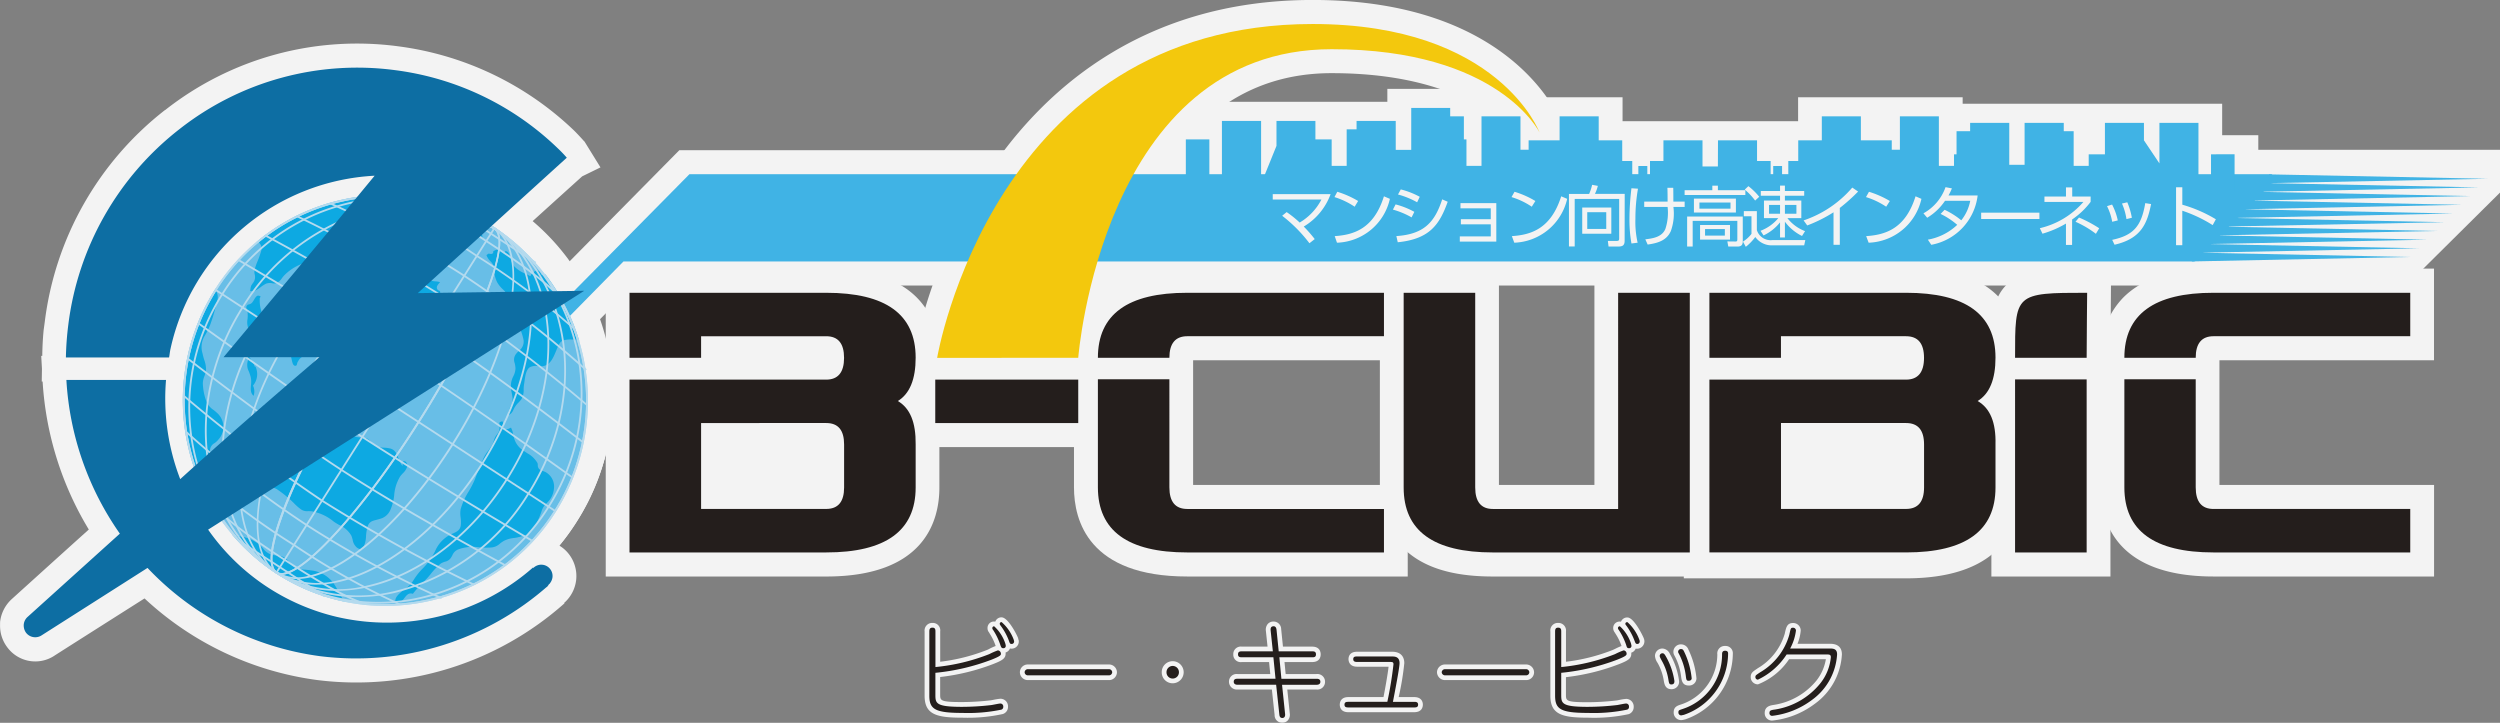 <svg xmlns="http://www.w3.org/2000/svg" width="235.176" height="67.992"><rect width="100%" height="100%" fill="#808080" stroke="none"/><defs><radialGradient id="a" cx=".877" cy=".773" r=".834" gradientTransform="matrix(1.014 0 0 -1.014 -.012 -913.861)" gradientUnits="objectBoundingBox"><stop offset="0" stop-color="#fff"/><stop offset="1" stop-color="#65c4f2"/></radialGradient><style>.b{fill:#1a1311}.c{fill:#fff}.d{fill:#38b8ef}.e{fill:#b9e3f9}.g{fill:#00adec}.h{fill:#65c4f2}</style></defs><g opacity=".9"><path class="b" d="M94.191 66.759a15.475 15.475 0 01-3.651.307c-2.612 0-3.116-.365-3.116-1.627v-6.03c0-.191.031-.366.3-.366s.274.22.274.353v3.354a18.764 18.764 0 005.059-1.214 6.371 6.371 0 01.82-.357.32.32 0 01.279.311c0 .124 0 .216-.863.559a20.338 20.338 0 01-5.3 1.243v2.027c0 .827 0 1.174 2.5 1.174a24.012 24.012 0 002.767-.168c.11-.013.72-.146.843-.146a.275.275 0 01.275.307.266.266 0 01-.187.273zm.184-5.782c-.155 0-.2-.087-.267-.29a6.08 6.08 0 00-.686-1.427.241.241 0 01-.073-.175.165.165 0 01.172-.169 3.752 3.752 0 011.06 1.662 1.058 1.058 0 01.032.177.214.214 0 01-.238.222zm.783-.4c-.155 0-.169-.078-.27-.357a5.723 5.723 0 00-.784-1.4.231.231 0 01-.058-.137.157.157 0 01.18-.16 4.053 4.053 0 011.139 1.664 1.2 1.2 0 01.033.146.228.228 0 01-.24.245z"/><path class="c" d="M90.54 67.513c-2.463 0-3.562-.3-3.562-2.073v-6.031a.718.718 0 01.748-.811.7.7 0 01.72.8v2.853a17.608 17.608 0 004.437-1.123c.05-.02.12-.055.2-.1a5.113 5.113 0 01.58-.259 5.075 5.075 0 00-.541-1.133l-.092-.156a.594.594 0 01-.133-.4.6.6 0 01.73-.6.608.608 0 01.593-.406c.583 0 1.379 1.515 1.551 1.944l.034.167c0-.05.033.041.033.147a.671.671 0 01-.685.687.7.7 0 01-.147-.015.654.654 0 01-.413.38.787.787 0 01.007.1c0 .469-.349.657-1.143.972a20.317 20.317 0 01-5.015 1.232v1.627c0 .59 0 .728 2.052.728a23.723 23.723 0 002.707-.164c.049-.006.149-.026.264-.049a6.054 6.054 0 01.638-.1.714.714 0 01.721.754.7.7 0 01-.428.662l-.046.02a15.5 15.5 0 01-3.81.347zm4.618-7.24zm0-.083v-.058z"/><path class="b" d="M104.355 63.53h-7.694a.3.3 0 01-.274-.29.3.3 0 01.274-.287h7.694a.3.3 0 01.27.287.306.306 0 01-.27.29z"/><path class="c" d="M104.355 63.977H96.66a.748.748 0 01-.719-.736.737.737 0 01.719-.733h7.695a.745.745 0 01.716.733.746.746 0 01-.716.736z"/><path class="b" d="M110.902 63.239a.588.588 0 01-.587.593.579.579 0 01-.582-.593.583.583 0 01.582-.594.587.587 0 01.587.594z"/><path class="c" d="M110.315 64.277a1.023 1.023 0 01-1.029-1.038 1.025 1.025 0 011.029-1.041 1.039 1.039 0 011.033 1.041 1.037 1.037 0 01-1.033 1.038zm0-1.187a.139.139 0 00-.136.149c0 .164.276.2.276 0a.142.142 0 00-.14-.148z"/><path class="b" d="M123.832 64.419h-3.23l.284 2.722c.042.338-.147.4-.253.4-.219 0-.269-.158-.287-.338l-.3-2.788h-3.628c-.057 0-.361 0-.361-.285s.252-.279.361-.279h3.569l-.2-2.021h-2.97c-.147 0-.357 0-.357-.276s.21-.283.357-.283h2.919l-.21-1.979c0-.087-.041-.379.285-.379.22 0 .256.227.27.323l.206 2.036h3.143c.155 0 .362 0 .362.283s-.207.276-.362.276h-3.082l.191 2.021h3.295c.105 0 .371 0 .371.279s-.277.288-.373.288z"/><path class="c" d="M120.633 67.992a.715.715 0 01-.731-.741l-.256-2.386h-3.228a.739.739 0 01-.807-.73.714.714 0 01.807-.727h3.077l-.113-1.127h-2.566a.7.7 0 01-.8-.724.705.705 0 01.8-.729h2.422l-.157-1.486a.838.838 0 01.186-.655.711.711 0 01.542-.218.713.713 0 01.711.706l.168 1.653h2.74c.729 0 .809.51.809.729s-.08.724-.809.724h-2.594l.108 1.127h2.889a.724.724 0 01.817.727.726.726 0 01-.817.73h-2.735l.232 2.229a.815.815 0 01-.176.666.693.693 0 01-.519.232z"/><path class="b" d="M133.033 66.55h-6.2c-.193 0-.357-.033-.357-.261 0-.257.2-.267.357-.267h3.674a35.777 35.777 0 00.578-3.533c0-.216-.109-.219-.375-.219h-3.047c-.207 0-.362-.046-.362-.262 0-.252.192-.252.362-.252h3.284c.235 0 .71 0 .71.626 0 .3-.209 1.51-.623 3.64h2c.159 0 .367.01.367.267s-.209.261-.368.261z"/><path class="c" d="M133.033 66.997h-6.2c-.745 0-.8-.542-.8-.708s.058-.713.8-.713h3.313c.142-.715.41-2.215.477-2.859h-2.96c-.769 0-.809-.59-.809-.708 0-.211.079-.7.809-.7h3.284c1.005 0 1.156.672 1.156 1.072a25.662 25.662 0 01-.529 3.194h1.463c.753 0 .813.546.813.713-.004.213-.085.709-.817.709z"/><path class="b" d="M143.59 63.53h-7.683a.316.316 0 01-.285-.29.309.309 0 01.285-.287h7.683a.306.306 0 01.275.287.3.3 0 01-.275.29z"/><path class="c" d="M143.59 63.977h-7.683a.763.763 0 01-.73-.736.751.751 0 01.73-.733h7.683a.747.747 0 01.721.733.738.738 0 01-.721.736z"/><path class="b" d="M153.053 66.759a15.418 15.418 0 01-3.653.307c-2.617 0-3.111-.365-3.111-1.627v-6.03c0-.191.028-.366.289-.366.285 0 .288.22.288.353v3.354a18.867 18.867 0 005.055-1.214 6.5 6.5 0 01.82-.357.312.312 0 01.274.311c0 .124 0 .216-.862.559a20.45 20.45 0 01-5.288 1.243v2.027c0 .827 0 1.174 2.475 1.174a23.9 23.9 0 002.777-.168c.123-.013.711-.146.861-.146a.276.276 0 01.261.307.254.254 0 01-.186.273zm.187-5.782c-.174 0-.206-.087-.261-.29a5.968 5.968 0 00-.7-1.427.314.314 0 01-.078-.175.172.172 0 01.188-.169 3.812 3.812 0 011.053 1.662c0 .038.032.129.032.177a.215.215 0 01-.234.222zm.784-.4c-.161 0-.174-.078-.285-.357a5.8 5.8 0 00-.773-1.4.227.227 0 01-.069-.137c0-.091.069-.16.193-.16a4.088 4.088 0 011.125 1.664.379.379 0 01.033.146.224.224 0 01-.224.245z"/><path class="c" d="M149.4 67.513c-2.46 0-3.557-.3-3.557-2.073v-6.031a.711.711 0 01.735-.811.715.715 0 01.734.8v2.853a17.542 17.542 0 004.434-1.123c.038-.016.1-.048.181-.086a5.633 5.633 0 01.611-.272 5.147 5.147 0 00-.58-1.178l-.061-.1a.685.685 0 01-.143-.407.6.6 0 01.732-.6.623.623 0 01.6-.4c.619 0 1.438 1.69 1.54 1.946a.808.808 0 01.065.312.7.7 0 01-.823.673.647.647 0 01-.416.383.778.778 0 01.006.1c0 .469-.349.657-1.142.972a20.308 20.308 0 01-5.007 1.231v1.628c0 .59 0 .728 2.028.728a23.673 23.673 0 002.717-.164c.059-.006.16-.027.274-.05a5.348 5.348 0 01.647-.1.716.716 0 01.708.754.7.7 0 01-.448.674l-.02.008a15.467 15.467 0 01-3.815.333zm3.653-.754l-.156-.419-.01.005.166.413-.183-.4zm.187-5.8zm.784-.825zm-.785.446v-.047z"/><path class="b" d="M157.225 64.386c-.2 0-.223-.114-.284-.494a5.3 5.3 0 00-.632-1.767c-.155-.291-.179-.345-.179-.419a.25.25 0 01.266-.251c.112 0 .18.058.317.3a6.572 6.572 0 01.8 2.31c-.003.108-.003.321-.288.321zm1.628-.346c-.211 0-.224-.092-.275-.51a6 6 0 00-.656-2.053.3.3 0 01-.059-.16.259.259 0 01.271-.26c.152 0 .21.068.292.242a7.452 7.452 0 01.711 2.506c0 .235-.271.235-.284.235zm-.473 3.213c-.06 0-.164.044-.247.044a.27.27 0 01-.244-.29c0-.191.065-.2.354-.3a5.378 5.378 0 003.753-5.138c0-.147.01-.353.288-.353s.279.192.279.279a6.146 6.146 0 01-4.183 5.758z"/><path class="c" d="M158.134 67.742a.706.706 0 01-.69-.736c0-.5.343-.618.619-.713a4.972 4.972 0 003.486-4.74.7.7 0 01.734-.787.682.682 0 01.726.725 6.6 6.6 0 01-4.469 6.178l-.123.029a1.154 1.154 0 01-.283.044zm-.909-2.91c-.585 0-.666-.5-.724-.87a4.89 4.89 0 00-.574-1.608 1.335 1.335 0 01-.243-.648.7.7 0 01.712-.7.829.829 0 01.7.526 6.755 6.755 0 01.855 2.531.7.7 0 01-.724.769zm0-.891zm0 0v.445l.005-.445zm1.628.545c-.609 0-.668-.5-.717-.9a5.532 5.532 0 00-.61-1.9.692.692 0 01-.109-.365.7.7 0 01.717-.706.74.74 0 01.7.5 7.925 7.925 0 01.753 2.7.684.684 0 01-.734.671zm-.007-.891l.007.445v-.445z"/><path class="b" d="M170.432 65.858a7.674 7.674 0 01-3.729 1.482.245.245 0 01-.248-.278c0-.256.184-.268.568-.324a6.835 6.835 0 004.192-2.427 4.637 4.637 0 001.014-2.486c0-.26-.151-.26-.454-.26h-3.706a6.553 6.553 0 01-2.7 2.369.235.235 0 01-.238-.257c0-.142.056-.168.455-.437a5.974 5.974 0 002.734-3.524c.134-.616.134-.665.354-.665a.263.263 0 01.27.282 4.828 4.828 0 01-.544 1.673h3.756c.358 0 .66.064.66.55a5.7 5.7 0 01-2.384 4.302z"/><path class="c" d="M166.702 67.786a.686.686 0 01-.694-.724c0-.628.556-.709.887-.757a6.43 6.43 0 003.971-2.273 4.423 4.423 0 00.895-2.023h-3.458a6.316 6.316 0 01-2.929 2.369.679.679 0 01-.684-.7c0-.369.214-.512.566-.749l.091-.063a5.591 5.591 0 002.544-3.249c.133-.617.218-1.01.787-1.01a.707.707 0 01.716.727 4.315 4.315 0 01-.3 1.227h3.069c.914 0 1.106.542 1.106 1a6.137 6.137 0 01-2.564 4.657 8.018 8.018 0 01-4.003 1.568z"/><path class="b" d="M94.191 66.759a15.475 15.475 0 01-3.651.307c-2.612 0-3.116-.365-3.116-1.627v-6.03c0-.191.031-.366.3-.366s.274.22.274.353v3.354a18.764 18.764 0 005.059-1.214 6.371 6.371 0 01.82-.357.32.32 0 01.279.311c0 .124 0 .216-.863.559a20.338 20.338 0 01-5.3 1.243v2.027c0 .827 0 1.174 2.5 1.174a24.012 24.012 0 002.767-.168c.11-.013.72-.146.843-.146a.275.275 0 01.275.307.266.266 0 01-.187.273zm.184-5.782c-.155 0-.2-.087-.267-.29a6.08 6.08 0 00-.686-1.427.241.241 0 01-.073-.175.165.165 0 01.172-.169 3.752 3.752 0 011.06 1.662 1.058 1.058 0 01.032.177.214.214 0 01-.238.222zm.783-.4c-.155 0-.169-.078-.27-.357a5.723 5.723 0 00-.784-1.4.231.231 0 01-.058-.137.157.157 0 01.18-.16 4.053 4.053 0 011.139 1.664 1.2 1.2 0 01.033.146.228.228 0 01-.24.245zm9.197 2.952h-7.694a.3.3 0 01-.274-.29.3.3 0 01.274-.287h7.694a.3.3 0 01.27.287.306.306 0 01-.27.29zm6.548-.29a.588.588 0 01-.587.593.579.579 0 01-.582-.593.583.583 0 01.582-.594.587.587 0 01.587.594zm12.93 1.18h-3.23l.284 2.722c.042.338-.147.4-.253.4-.219 0-.269-.158-.287-.338l-.3-2.788h-3.628c-.057 0-.361 0-.361-.285s.252-.279.361-.279h3.569l-.2-2.021h-2.97c-.147 0-.357 0-.357-.276s.21-.283.357-.283h2.919l-.21-1.979c0-.087-.041-.379.285-.379.22 0 .256.227.27.323l.206 2.036h3.143c.155 0 .362 0 .362.283s-.207.276-.362.276h-3.082l.191 2.021h3.295c.105 0 .371 0 .371.279s-.277.288-.373.288zm9.2 2.131h-6.2c-.193 0-.357-.033-.357-.261 0-.257.2-.267.357-.267h3.674a35.777 35.777 0 00.578-3.533c0-.216-.109-.219-.375-.219h-3.047c-.207 0-.362-.046-.362-.262 0-.252.192-.252.362-.252h3.284c.235 0 .71 0 .71.626 0 .3-.209 1.51-.623 3.64h2c.159 0 .367.01.367.267s-.209.261-.368.261zm10.557-3.021h-7.683a.316.316 0 01-.285-.29.309.309 0 01.285-.287h7.683a.306.306 0 01.275.287.3.3 0 01-.275.29zm9.463 3.23a15.418 15.418 0 01-3.653.307c-2.617 0-3.111-.365-3.111-1.627v-6.03c0-.191.028-.366.289-.366.285 0 .288.22.288.353v3.354a18.867 18.867 0 005.055-1.214 6.5 6.5 0 01.82-.357.312.312 0 01.274.311c0 .124 0 .216-.862.559a20.45 20.45 0 01-5.288 1.243v2.027c0 .827 0 1.174 2.475 1.174a23.9 23.9 0 002.777-.168c.123-.013.711-.146.861-.146a.276.276 0 01.261.307.254.254 0 01-.186.273zm.187-5.782c-.174 0-.206-.087-.261-.29a5.968 5.968 0 00-.7-1.427.314.314 0 01-.078-.175.172.172 0 01.188-.169 3.812 3.812 0 011.053 1.662c0 .038.032.129.032.177a.215.215 0 01-.234.222zm.784-.4c-.161 0-.174-.078-.285-.357a5.8 5.8 0 00-.773-1.4.227.227 0 01-.069-.137c0-.091.069-.16.193-.16a4.088 4.088 0 011.125 1.664.379.379 0 01.033.146.224.224 0 01-.224.245zm3.201 3.809c-.2 0-.223-.114-.284-.494a5.3 5.3 0 00-.632-1.767c-.155-.291-.179-.345-.179-.419a.25.25 0 01.266-.251c.112 0 .18.058.317.3a6.572 6.572 0 01.8 2.31c-.003.108-.003.321-.288.321zm1.628-.346c-.211 0-.224-.092-.275-.51a6 6 0 00-.656-2.053.3.3 0 01-.059-.16.259.259 0 01.271-.26c.152 0 .21.068.292.242a7.452 7.452 0 01.711 2.506c0 .235-.271.235-.284.235zm-.473 3.213c-.06 0-.164.044-.247.044a.27.27 0 01-.244-.29c0-.191.065-.2.354-.3a5.378 5.378 0 003.753-5.138c0-.147.01-.353.288-.353s.279.192.279.279a6.146 6.146 0 01-4.183 5.758zm12.052-1.395a7.674 7.674 0 01-3.729 1.482.245.245 0 01-.248-.278c0-.256.184-.268.568-.324a6.835 6.835 0 004.192-2.427 4.637 4.637 0 001.014-2.486c0-.26-.151-.26-.454-.26h-3.706a6.553 6.553 0 01-2.7 2.369.235.235 0 01-.238-.257c0-.142.056-.168.455-.437a5.974 5.974 0 002.734-3.524c.134-.616.134-.665.354-.665a.263.263 0 01.27.282 4.828 4.828 0 01-.544 1.673h3.756c.358 0 .66.064.66.55a5.7 5.7 0 01-2.384 4.302z"/><path class="c" d="M160.806 25.269h-2.237v28.963h20.734c9.262 0 10.643-5.241 10.643-8.372v-4.274a7.779 7.779 0 00-.891-3.909 8.207 8.207 0 00.891-4.03c0-3.137-1.381-8.378-10.643-8.378h-18.5m8.962 16.789h8.99v3.558h-8.99z"/><path class="c" d="M179.303 54.405h-20.907V25.096h20.907c9.412 0 10.816 5.357 10.816 8.55a8.524 8.524 0 01-.867 4.03 8.113 8.113 0 01.867 3.91v4.274c0 3.192-1.404 8.545-10.816 8.545zm-20.561-.346h20.561c9.11 0 10.47-5.136 10.47-8.2v-4.274a7.681 7.681 0 00-.87-3.823l-.048-.085.048-.085a8.106 8.106 0 00.87-3.947c0-3.063-1.36-8.2-10.47-8.2h-20.561zm20.189-8.27h-9.336v-3.9h9.336zm-8.99-.346h8.644v-3.212h-8.644z"/><path class="c" d="M180.994 41.817c0-1.352-.57-2.017-1.692-2.017h-11.766v8.08h11.766c1.122 0 1.692-.673 1.692-2.019z"/><path class="c" d="M179.302 48.053h-11.94v-8.428h11.94c.851 0 1.865.38 1.865 2.191v4.045c0 1.813-1.013 2.192-1.865 2.192zm-11.588-.346h11.593c1.021 0 1.517-.6 1.517-1.846v-4.045c0-1.258-.482-1.843-1.517-1.843h-11.593zM136.419 8.36h-5.911v1.217h-17.795v1.739h-3.39v9.392H212.44v-7.987h-3.4v-2.96h-24.412v-.61h-15.48v2.253h-16.513V9.151h-13.984v-.79z"/><path class="c" d="M213.444 14.13H63.904L47.969 30.266l3.62 4.7s6.9-7.021 7.972-8.107h147.551l8.747-8.867-.4-3.866z"/><path class="c" d="M235.176 18.117v-4.023l-23.972-.005v.839c-.368-.01-.8-.016-.8-.016v.827c-.362 0-.811-.02-.811-.02v.845a31.065 31.065 0 01-.807-.029v.84c-.367-.01-.805-.01-.805-.01v.836c-.372-.011-.821-.016-.821-.016v.83c-.356-.011-.8-.02-.8-.02v.843c-.381-.015-.806-.018-.806-.018v.836l-.812-.028v.847c-.368-.018-.8-.021-.8-.021v5.45l22.837-.461z"/><path class="c" d="M234.012 16.82l-20.568-.416v.824zM15.529 10.346A29.89 29.89 0 004.21 30.286l-.105.767a28.309 28.309 0 00-.128 2.421h-.1s.036.611.069 1.22l-.019 1.2h.082a30.376 30.376 0 004.345 13.919c-2.011 1.806-7.244 6.54-7.244 6.54a3.425 3.425 0 00-1.1 2.138v.019c-.005.117-.005.232-.005.35a3.353 3.353 0 00.669 2.017 3.27 3.27 0 004.4.833c0-.01 5.728-3.644 8.522-5.416a29.525 29.525 0 0016.208 7.673 29.465 29.465 0 0023.3-7.215l-.034-.028c0-.007.019-.014.019-.014l-.019.006a3.371 3.371 0 001.134-2.194 3.367 3.367 0 00-.807-2.542 3.266 3.266 0 00-4.633-.3.054.054 0 01-.032.018l-.023-.033a18.63 18.63 0 01-16.508 4.173 17.983 17.983 0 01-9.275-5.47c3.809-2.42 40-25.385 40-25.385s-13.116.188-17.7.248a3464.3 3464.3 0 019.54-8.642l1.722-.843-1.5-2.426-.073-.071c-.266-.3-.607-.666-.894-.952A29.366 29.366 0 0037.48 4.359a29.181 29.181 0 00-21.943 5.994m2.707 22.962a18.509 18.509 0 016.173-10.219 18.655 18.655 0 014.965-2.978c-1.786 2.136-4.669 5.6-10.048 12.029l-1.127 1.343c.014-.083.037-.174.037-.174m2.8 2.555h2.923c-1.71 1.507-3.767 3.3-5.847 5.146a18.356 18.356 0 01-.339-3.5c0-.524.028-1.067.079-1.583v-.065h3.184m28.324 16.659c.422.4.6.591 1.173 1.123-.068-.074-.321-.367-.321-.367a.9.9 0 01.11-.046c.022.008.334.472.508.718.381.353.835.793.895.851-.047.056-.079.1-.119.153-.2-.231-.206-.261-.394-.477.165.246.188.261.367.517-.106.141-.17.238-.17.238l-2.049-2.71M92.662 16.72a48.646 48.646 0 00-6.708 16.563l-.441 2.645 17.981-.005.174-2.086a47.022 47.022 0 013.656-13.855c3.937-8.687 9.971-13.1 17.947-13.1 7.364 0 11.758 1.825 14.163 3.351a10.208 10.208 0 013.395 3.26l-.013-.03 4.11-1.791c-.182-.48-4.55-11.675-23.445-11.675C106.944 0 97.599 9.091 92.662 16.72z"/><path class="c" d="M101.431 33.449H85.752v8.609h17.916v-8.609z"/><path class="c" d="M59.212 25.27h-2.23v28.963H77.72c9.265 0 10.648-5.241 10.648-8.372v-4.274a7.644 7.644 0 00-.913-3.909 7.97 7.97 0 00.913-4.03c0-3.137-1.383-8.378-10.648-8.378H59.213m8.973 16.789h8.98v3.558h-8.98z"/><path class="c" d="M79.4 41.817c0-1.352-.563-2.017-1.681-2.017H65.948v8.08H77.72c1.118 0 1.681-.673 1.681-2.019zm50.787-16.547h-18.5c-9.025 0-10.56 4.995-10.639 8.149h-.018v12.428c0 3.139 1.389 8.385 10.657 8.385h20.739v-8.616h-20.189V33.889h20.189V25.27z"/><path class="c" d="M158.959 25.27h-8.972v20.347h-8.982V25.27h-11.2v20.585a7.7 7.7 0 002.125 5.638c1.829 1.847 4.6 2.74 8.513 2.74h20.743V25.27zm29.796 1.522c-1.406 1.407-1.425 3.347-1.425 6.533v20.908h11.2V33.642l.061-8.359-2.25-.013c-3.933 0-6.105 0-7.586 1.522z"/><path class="c" d="M226.736 25.27h-18.5c-3.919 0-6.7.905-8.518 2.74a7.663 7.663 0 00-2.121 5.409v12.428c0 3.139 1.382 8.385 10.643 8.385h20.734v-8.616h-20.191V33.889h20.185V25.27z"/><path class="d" d="M226.735 24.174l-20.558-.418v.839l20.558-.422m3.245-3.27l-20.574-.412v.819l20.574-.407m.8-.816l-20.568-.419v.833l20.568-.414m-1.608 1.641l-20.573-.418v.83l20.573-.412m-1.622 1.63l-20.573-.415v.831l20.573-.415m4.042-4.094l-20.565-.407v.827l20.565-.42m-3.241 3.281l-20.567-.419v.831l20.567-.412m4.043-4.1l-20.565-.413v.834l20.565-.421m1.621-1.629l-20.568-.415v.823l20.568-.408m-.812.812l-20.558-.417v.826z"/><path class="c" d="M18.694 25.522a21.55 21.55 0 00-2.978 16.16 21.355 21.355 0 009.179 13.554 21.088 21.088 0 0029.337-6.275 21.59 21.59 0 002.984-16.164 21.428 21.428 0 00-9.177-13.549 21.075 21.075 0 00-29.345 6.274z"/><path class="b" d="M77.72 35.712c1.118 0 1.681-.687 1.681-2.047s-.563-2.035-1.681-2.035H65.952v2.027h-6.735v-6.115h18.507c5.6 0 8.412 2.025 8.412 6.105 0 2.033-.563 3.4-1.676 4.077 1.158.678 1.7 2.025 1.676 4.066v4.07c0 4.064-2.812 6.108-8.412 6.108H59.217V35.712h18.507m1.681 6.1c0-1.352-.563-2.017-1.681-2.017H65.952v8.08h11.772c1.118 0 1.681-.673 1.681-2.019zm8.575-6.1h13.451v4.087H87.98zm15.299-2.055q0-6.125 8.411-6.115h18.5v4.087h-18.5c-1.118 0-1.685.675-1.685 2.027h-6.726m6.726 12.19c0 1.36.567 2.033 1.685 2.033h18.5v4.09h-18.5q-8.4 0-8.411-6.122V35.68h6.726zm42.213 2.034V27.542h6.741v24.427h-18.516q-8.405 0-8.4-6.115V27.542h6.731v18.312c0 1.353.555 2.025 1.668 2.025zm27.084-12.168c1.122 0 1.692-.687 1.692-2.047s-.57-2.035-1.692-2.035h-11.766v2.027h-6.731v-6.115h18.5c5.6 0 8.413 2.025 8.413 6.105 0 2.033-.56 3.4-1.681 4.077 1.176.668 1.732 2.025 1.681 4.066v4.07c0 4.064-2.809 6.108-8.413 6.108h-18.5V35.712h18.5m1.692 6.1c0-1.352-.57-2.017-1.692-2.017h-11.766v8.08h11.766c1.122 0 1.692-.673 1.692-2.019zm15.342-14.27s-.047 4.762-.047 6.115h-6.734c0-6.051-.056-6.115 6.781-6.115m-6.781 24.427V35.688h6.734v16.281zm10.282-18.312q0-6.125 8.394-6.115h18.5v4.087h-18.5q-1.683 0-1.682 2.027h-6.712m6.712 12.19c0 1.36.56 2.033 1.682 2.033h18.5v4.09h-18.5q-8.393 0-8.394-6.122V35.68h6.712z"/><path class="c" d="M51.805 31.557l6.831-6.961h147.55l7.336-7.437-.078-.771h-148.6L50.956 30.456zm-27.773-6.259a2.766 2.766 0 00-1.746 1.16 2.5 2.5 0 00-1 1.089 2.671 2.671 0 00-.265 1.173 3.123 3.123 0 00.126.847.234.234 0 00-.008.059c-.008.156-.023.35-.023.577a3.191 3.191 0 00.436 1.689 2.644 2.644 0 00.148.221 2.614 2.614 0 002.331 2.492 2.55 2.55 0 002.625-2.243c0-.018.06-.628.06-.628s-.013-.155-.032-.321a3.213 3.213 0 00.472-1.26c0-.016.038-.414.038-.414a6.392 6.392 0 00-.188-1.25.837.837 0 01-.033-.174c.087-.211.775-1.534.775-1.534l-1.559-.874a2.642 2.642 0 00-2.158-.609m-1.026.866l-.133.044a.605.605 0 01.133-.044m1.4-.391c.265.311 2.386 2.856 2.391 2.856s.01-.022.017-.033a2.054 2.054 0 01-1.795 1.439s-.563-3.886-.613-4.262z"/><path class="c" d="M24.861 27.772c-.486-.01.153 1.592.087 2.044-.053.388-.393.695-.507 1.063-.092.385.1.66.036 1.025-.148.669-.531.528-.574-.1-.014-.2.079-.491 0-.66-.1-.192-.338-.232-.444-.418-.242-.438.019-1.07-.091-1.568-.04-.211-.183-.386-.083-.606.138-.265.339-.147.517-.334.275-.275.431-1.013 1-.547-.01.048-.06.079-.073.131zm-.641 6.467v-.161a1.85 1.85 0 01-.12 2 1.292 1.292 0 01-.046 1.063c-.656-.463-.206-1.22-.38-1.856-.192-.733-.485-.967-.225-1.722a4.469 4.469 0 00-.288-.449c.3-.415.819.707.975.894z"/><path class="c" d="M31.918 16.476a21.085 21.085 0 00-13.334 9.382 21.536 21.536 0 00-3.35 11.558 21.527 21.527 0 009.737 18.109 20.877 20.877 0 0015.978 2.909 21.078 21.078 0 0013.315-9.379 21.547 21.547 0 002.882-16.175 21.269 21.269 0 00-9.264-13.489 20.835 20.835 0 00-15.964-2.915z"/><path class="c" d="M31.918 16.476a21.085 21.085 0 00-13.334 9.382 21.536 21.536 0 00-3.35 11.558 21.527 21.527 0 009.737 18.109 20.877 20.877 0 0015.978 2.909 21.078 21.078 0 0013.315-9.379 21.547 21.547 0 002.882-16.175 21.269 21.269 0 00-9.264-13.489 20.835 20.835 0 00-15.964-2.915z"/><path class="c" d="M32.706 16.674a21.458 21.458 0 00-13.512 9.574c-6.315 9.966-3.733 23.1 5.778 29.277a19.873 19.873 0 0015.184 2.706 21.43 21.43 0 0013.5-9.573c6.318-9.972 3.725-23.1-5.778-29.267a19.769 19.769 0 00-15.172-2.717z"/><path class="c" d="M21.925 45.932l-3.956 2.091c.633 1.248 3.331 3.429 7.758 6.311 3.092 2.017 7.138 4.417 8.857 4.508l.228-4.519.238.031c-.058-.015-1.646-.409-6.909-3.831s-6.291-4.746-6.341-4.79z"/><path class="c" d="M34.63 58.888h-.042c-1.851-.1-6.357-2.871-8.879-4.516-4.457-2.9-7.145-5.09-7.773-6.328l-.019-.038.038-.019 3.913-2.07-.1-.158.065-.056.028.03c.417.47 1.866 1.873 6.309 4.757 5.1 3.318 6.727 3.784 6.9 3.825l-.016.086-.191-.027zm-16.6-10.847c.657 1.23 3.324 3.394 7.723 6.257 2.495 1.627 6.935 4.361 8.792 4.5l.227-4.487a37.971 37.971 0 01-6.652-3.751 38.116 38.116 0 01-6.163-4.6l-.011.006z"/><path class="c" d="M19.954 46.974s.706 1.371 6.98 5.448 7.765 4.154 7.765 4.154"/><path class="c" d="M34.696 56.62c-.061 0-1.563-.123-7.787-4.162s-6.965-5.407-6.993-5.463l.077-.039c.007.013.789 1.417 6.965 5.43s7.729 4.146 7.745 4.147z"/><path class="c" d="M21.49 52.559l3.808 2.463 4.211 2.735 2.41-3.81-4.212-2.729-3.8-2.469z"/><path class="c" d="M29.521 57.816l-.037-.023-4.211-2.735-3.844-2.486.023-.036 2.438-3.847 8.087 5.245-.022.036zm-7.972-5.271l3.771 2.44 4.175 2.712 2.364-3.736-7.942-5.152z"/><path class="c" d="M22.698 50.656l3.8 2.467c1.445.936 4.2 2.735 4.2 2.735"/><path class="c" d="M30.676 55.893c-.028-.018-2.775-1.81-4.2-2.735l-3.8-2.468.048-.072 3.8 2.467c1.428.924 4.176 2.718 4.2 2.736z"/><path class="e" d="M34.696 56.62c-.061 0-1.563-.123-7.787-4.162s-6.965-5.407-6.993-5.463l.077-.039c.007.013.789 1.417 6.965 5.43s7.729 4.146 7.745 4.147zm-4.02-.727c-.028-.018-2.775-1.81-4.2-2.735l-3.8-2.468.048-.072 3.8 2.467c1.428.924 4.176 2.718 4.2 2.736z"/><path class="d" d="M51.805 31.557l6.844-6.961h147.78l7.36-7.437-.079-.771H64.855l-13.9 14.068z"/><path d="M-714.223 504.6a18.818 18.818 0 01-26.255 5.631 19.416 19.416 0 01-5.554-26.624 18.829 18.829 0 0126.258-5.619 19.4 19.4 0 015.551 26.612z" transform="translate(766.385 -456.44)" fill="url(#a)"/><path class="g" d="M50.241 49.766a7.634 7.634 0 00.812-1.737c.133-.444.467-.618.755-1a2.225 2.225 0 00.4-1.324 1.638 1.638 0 00-.793-1.35c-.2-.131-.523-.161-.646-.313s-.061-.331-.129-.527c-.206-.507-.852-.847-1.306-1.177a1.942 1.942 0 01-.938-1.359 2.657 2.657 0 00-.286-.857c-.2.026-.353.219-.623.146-.1-.249-.028-.463-.155-.707-.628.005-.408.327-.44.692-.019.413-.156.431-.368.782-.132.218-.174.538-.311.781a12.424 12.424 0 00-.82 1.27c-.293.673-.559 1.32-.815 2a20.057 20.057 0 00-1.333 2.8c-.112.489.083 1.031.018 1.5s-.418.587-.847.78c-1.026.47-1.267 1.136-1.788 2.047-.517.942-1.385 1.508-1.87 2.424-.311.559-1.641 1.146-1.659 1.836 0 .531.5.351.794.082.292-.285.466-.813.971-.594a15.309 15.309 0 011.371-1.511 10.7 10.7 0 011.273-1.371c.326-.215.7-.16.945-.522s.2-.562.66-.793c.952-.444 2.039-.089 3.074-.18.688-.064.78-.385 1.288-.659a8.521 8.521 0 011.485-.36c.576-.172.975-.241 1.281-.799z"/><path class="h" d="M37.362 56.898a.355.355 0 01-.143-.028c-.092-.04-.2-.143-.2-.4.012-.454.5-.835.966-1.2a2.871 2.871 0 00.7-.673 6.037 6.037 0 01.941-1.225 6.323 6.323 0 00.929-1.2c.074-.13.141-.252.207-.372a3.3 3.3 0 011.62-1.714l.122-.054c.362-.157.624-.272.675-.658a2.76 2.76 0 00-.019-.657 2.6 2.6 0 010-.851 6.464 6.464 0 01.768-1.706 9.311 9.311 0 00.57-1.1c.244-.651.5-1.289.816-2a3.846 3.846 0 01.478-.771 5.5 5.5 0 00.346-.507 2.062 2.062 0 00.148-.379 1.948 1.948 0 01.165-.4c.065-.107.121-.183.171-.251a.7.7 0 00.184-.491 1.588 1.588 0 00-.005-.237.5.5 0 01.075-.4.608.608 0 01.455-.134h.052l.024.047a1.015 1.015 0 01.1.414 1.152 1.152 0 00.043.259.48.48 0 00.311-.075.781.781 0 01.235-.083l.054-.006.029.046a2.257 2.257 0 01.267.75l.031.134a1.85 1.85 0 00.905 1.31c.092.066.192.134.3.2a2.638 2.638 0 011.039 1.01.875.875 0 01.041.254.365.365 0 00.072.249.748.748 0 00.311.158 1.484 1.484 0 01.318.141 1.7 1.7 0 01.831 1.425 2.305 2.305 0 01-.421 1.372 3.523 3.523 0 01-.319.36 1.454 1.454 0 00-.424.616 7.635 7.635 0 01-.819 1.755 1.605 1.605 0 01-1.18.793l-.147.042a4.2 4.2 0 01-.61.126 2.587 2.587 0 00-.855.226 2.5 2.5 0 00-.4.276 1.513 1.513 0 01-.92.393 7.507 7.507 0 01-1.136-.017 3.806 3.806 0 00-1.909.188.823.823 0 00-.442.454 2.429 2.429 0 01-.184.311 1.01 1.01 0 01-.6.387 1.472 1.472 0 00-.363.157 5.88 5.88 0 00-.9.946c-.123.147-.242.289-.353.411s-.257.268-.392.4a9.171 9.171 0 00-.972 1.1l-.04.057-.064-.028c-.3-.128-.447.036-.662.32a2.393 2.393 0 01-.216.257.985.985 0 01-.604.273zm9.921-17.251a.405.405 0 00-.274.076c-.046.05-.041.136-.031.272a1.639 1.639 0 01.005.262.87.87 0 01-.218.584 2.525 2.525 0 00-.163.235 1.849 1.849 0 00-.147.368 2.18 2.18 0 01-.162.411 5.62 5.62 0 01-.357.525 3.69 3.69 0 00-.459.736c-.311.713-.57 1.348-.814 2a9.34 9.34 0 01-.579 1.127 6.3 6.3 0 00-.751 1.659 2.471 2.471 0 000 .8 3.02 3.02 0 01.018.7c-.064.481-.393.626-.777.794l-.12.053a3.113 3.113 0 00-1.541 1.639c-.066.119-.134.243-.208.372a6.36 6.36 0 01-.952 1.23 5.907 5.907 0 00-.916 1.191 2.947 2.947 0 01-.748.727c-.439.344-.89.7-.9 1.071 0 .13.033.211.1.239.117.053.359-.046.551-.223a1.992 1.992 0 00.2-.235c.191-.252.4-.534.8-.4a9.719 9.719 0 01.951-1.064c.134-.136.266-.27.389-.4.107-.119.224-.259.346-.406a6.082 6.082 0 01.938-.976 1.637 1.637 0 01.409-.178.853.853 0 00.515-.323 2.071 2.071 0 00.171-.29.99.99 0 01.521-.529 3.993 3.993 0 012-.206 7.578 7.578 0 001.109.017 1.331 1.331 0 00.828-.356 2.681 2.681 0 01.427-.292 2.737 2.737 0 01.914-.248 3.886 3.886 0 00.584-.119l.151-.044a1.443 1.443 0 001.078-.711 7.537 7.537 0 00.8-1.719 1.6 1.6 0 01.465-.687 3.374 3.374 0 00.3-.342 2.139 2.139 0 00.386-1.272 1.55 1.55 0 00-.753-1.278 1.3 1.3 0 00-.279-.121.835.835 0 01-.386-.211.516.516 0 01-.113-.351.691.691 0 00-.031-.2 2.509 2.509 0 00-.974-.928c-.1-.071-.206-.139-.3-.207a2.029 2.029 0 01-.972-1.409l-.032-.137a2.308 2.308 0 00-.211-.643.828.828 0 00-.13.055.643.643 0 01-.474.075l-.043-.012-.016-.04a1.241 1.241 0 01-.069-.347.957.957 0 00-.056-.317z"/><path class="g" d="M50.985 25.773l.275.115a19.378 19.378 0 013.116 6.125c-.3.033-.619-.005-.95.015-.6.06-.681.2-.893.67-.339.741-.592 1.782-1.586 1.85-.342.015-.792-.119-1.076.078-.38.275-.4 1.026-.486 1.484-.092.481.029 1.1-.283 1.511a3.677 3.677 0 00-.739.975c-.173.4-.7.85-.6.085.083-.507.445-.734.353-1.335a3.689 3.689 0 01-.114-1.411c.069-.443.4-.816.4-1.255 0-.582-.344-.921.087-1.464.306-.387.751-.579.681-1.189a6.282 6.282 0 00-.586-1.609 11.378 11.378 0 01-.663-1.209c-.142-.49.119-.833-.18-1.331-.279-.482-.794-.787-1.041-1.273a2.527 2.527 0 01-.285-1.209c-.044-.677-.393-.67-.644-1.162-.184-.339-.065-.289.137-.454.065-.033.284.041.357.006.091-.039 0-.191.106-.244.453-.256.618-.156 1.049.1.014-.026.011-.067.032-.1.664-.117.6.921.88 1.324a4.026 4.026 0 001.517.993c.285-.491.852-.767 1.14-.087M19.928 43.88a8.517 8.517 0 00-.087-1.447c-.014-.609.44-.586.783-1.05a1.843 1.843 0 00-.068-2.529c-.486-.482-.9-.584-1.118-1.284a5.262 5.262 0 01-.275-1.519c0-.447.275-.806.3-1.243a6.684 6.684 0 00-.326-1.558 1.981 1.981 0 01.141-1.545 6.467 6.467 0 00.684-1.46c.216-.6.39-1.293.554-1.91a1.467 1.467 0 00-.164-1.134.231.231 0 00-.061.073 19.442 19.442 0 00-1.287 18.4c.87.192.83-1.081.92-1.792m9.319 9.688a8.495 8.495 0 01-1.4-.225c-.423-.18-.573-.624-.911-.889-.451-.347-.889-.23-1.385-.371s-.665-.541-1.008-.849a3.737 3.737 0 00-2.2-.893h-.354a19.081 19.081 0 004.02 3.518 18.876 18.876 0 006.4 2.65 16.973 16.973 0 00-.863-1.549 3.087 3.087 0 00-2.296-1.393z"/><path class="h" d="M32.561 56.631l-.171-.036a18.942 18.942 0 01-6.43-2.66 19.182 19.182 0 01-4.037-3.535l-.123-.142h.542a3.823 3.823 0 012.255.914 3.292 3.292 0 01.3.317 1.357 1.357 0 00.677.514 2.775 2.775 0 00.493.082 1.641 1.641 0 01.92.3 2.189 2.189 0 01.366.4 1.364 1.364 0 00.526.479 3.056 3.056 0 00.84.152 4.827 4.827 0 01.545.069 3.189 3.189 0 012.357 1.431 16.878 16.878 0 01.866 1.557zm-10.385-6.2a19.006 19.006 0 003.878 3.36 18.822 18.822 0 006.2 2.6c-.219-.437-.5-.932-.78-1.382a3.005 3.005 0 00-2.244-1.354c-.15-.031-.333-.047-.525-.066a3.115 3.115 0 01-.894-.164 1.534 1.534 0 01-.6-.532 1.985 1.985 0 00-.335-.368 1.484 1.484 0 00-.833-.269 3.037 3.037 0 01-.523-.088 1.522 1.522 0 01-.761-.567 2.986 2.986 0 00-.281-.3 3.652 3.652 0 00-2.148-.871zm-3-4.648a.891.891 0 01-.185-.021l-.042-.01-.018-.039a19.487 19.487 0 011.293-18.48.329.329 0 01.078-.092l.083-.07.05.1a1.581 1.581 0 01.171 1.2l-.061.225c-.15.567-.3 1.155-.5 1.689a6.524 6.524 0 01-.693 1.476 1.9 1.9 0 00-.131 1.483 4.609 4.609 0 00.145.548 2.843 2.843 0 01.184 1.034 2.158 2.158 0 01-.155.606 1.845 1.845 0 00-.148.629 5.236 5.236 0 00.272 1.5 1.607 1.607 0 00.672.881 4.951 4.951 0 01.423.364 1.939 1.939 0 01.077 2.642 1.807 1.807 0 01-.412.387.633.633 0 00-.354.609 5.073 5.073 0 00.051.517 3.609 3.609 0 01.035.943c-.013.105-.023.221-.034.343-.05.552-.105 1.179-.454 1.434a.58.58 0 01-.351.099zm-.106-.182a.455.455 0 00.356-.068c.286-.209.34-.82.384-1.31.012-.125.022-.243.035-.35a3.518 3.518 0 00-.035-.9 5.111 5.111 0 01-.052-.535.8.8 0 01.424-.753 1.658 1.658 0 00.376-.351 1.753 1.753 0 00-.061-2.417 4.9 4.9 0 00-.408-.352 1.772 1.772 0 01-.731-.967 5.362 5.362 0 01-.278-1.545 2 2 0 01.157-.687 2.007 2.007 0 00.146-.561 2.743 2.743 0 00-.176-.97 4.783 4.783 0 01-.149-.567 2.039 2.039 0 01.153-1.6 6.386 6.386 0 00.676-1.442c.189-.53.343-1.114.492-1.678l.061-.227a1.306 1.306 0 00-.1-.949 19.317 19.317 0 00-1.275 18.227zm28.816-6.415a.21.21 0 01-.052-.006c-.209-.056-.168-.4-.154-.506a1.851 1.851 0 01.192-.537 1.167 1.167 0 00.161-.773c-.023-.157-.049-.289-.072-.408a2.518 2.518 0 01-.041-1.031 2.3 2.3 0 01.2-.589 1.606 1.606 0 00.2-.652 2.239 2.239 0 00-.069-.49 1.039 1.039 0 01.174-1.029 3.262 3.262 0 01.267-.285.931.931 0 00.4-.84 4.908 4.908 0 00-.468-1.332l-.114-.251a3.343 3.343 0 00-.294-.508 2.779 2.779 0 01-.373-.713 1.61 1.61 0 01-.039-.591 1.094 1.094 0 00-.131-.719 3.08 3.08 0 00-.5-.595 2.85 2.85 0 01-.548-.683 2.616 2.616 0 01-.294-1.243.945.945 0 00-.319-.7 1.737 1.737 0 01-.316-.425c-.155-.286-.123-.372.05-.483a1.166 1.166 0 00.109-.077.388.388 0 01.238-.015.632.632 0 00.138.01c-.005 0 0-.022 0-.036a.215.215 0 01.105-.207.839.839 0 011.039.046l.012-.018.02-.03.035-.005c.521-.1.659.423.77.836a1.808 1.808 0 00.2.523 2.513 2.513 0 001.051.747c.12.058.243.117.365.182a.871.871 0 01.724-.463.61.61 0 01.511.425l.266.111.014.019a19.361 19.361 0 013.129 6.152l.031.1-.1.011a4.141 4.141 0 01-.516.012c-.143 0-.289-.005-.437 0-.564.055-.618.175-.819.621-.052.115-.1.237-.154.36-.287.693-.612 1.478-1.506 1.54a2.809 2.809 0 01-.352-.015 1.076 1.076 0 00-.68.078c-.277.2-.349.719-.407 1.138-.014.1-.028.2-.044.291a3.613 3.613 0 00-.044.5 1.794 1.794 0 01-.255 1.048 4.65 4.65 0 01-.274.308 2 2 0 00-.455.65c-.118.233-.368.544-.581.544zm-1.934-15.325c-.042.033-.08.056-.112.078-.095.061-.1.062.009.257a1.553 1.553 0 00.289.387 1.116 1.116 0 01.367.813 2.416 2.416 0 00.274 1.173 2.715 2.715 0 00.518.642 3.274 3.274 0 01.521.628 1.263 1.263 0 01.154.818 1.43 1.43 0 00.034.532 2.519 2.519 0 00.352.666 3.733 3.733 0 01.307.533l.113.248a5.009 5.009 0 01.481 1.387 1.09 1.09 0 01-.447.982 2.8 2.8 0 00-.253.27.879.879 0 00-.141.883 2.364 2.364 0 01.073.527 1.763 1.763 0 01-.21.725 2.227 2.227 0 00-.19.544 2.354 2.354 0 00.04.969c.025.123.05.257.074.417a1.337 1.337 0 01-.177.873 1.729 1.729 0 00-.176.486c-.031.248.015.312.028.316h.01c.074 0 .292-.19.4-.448a2.138 2.138 0 01.488-.7c.083-.088.17-.18.262-.3a1.688 1.688 0 00.22-.95 3.5 3.5 0 01.047-.524c.015-.085.028-.182.042-.284.063-.449.139-1.01.478-1.254a1.187 1.187 0 01.795-.109 2.205 2.205 0 00.327.015c.784-.054 1.075-.755 1.356-1.433.052-.126.1-.25.156-.365.225-.5.327-.66.963-.721.155-.011.307-.007.453 0s.266 0 .392 0a19.2 19.2 0 00-3.058-5.978l-.286-.119-.014-.034c-.065-.153-.184-.34-.377-.352h-.02a.792.792 0 00-.589.45l-.042.074-.074-.042c-.138-.079-.285-.148-.426-.216a2.7 2.7 0 01-1.119-.8 1.9 1.9 0 01-.22-.578c-.124-.46-.227-.738-.526-.718a.219.219 0 01-.02.06l-.042.079-.077-.045c-.43-.254-.557-.327-.963-.1-.011.006-.014.016-.016.062a.186.186 0 01-.1.187.428.428 0 01-.231 0 .754.754 0 00-.121-.013z"/><path class="g" d="M40.508 25.246a1.1 1.1 0 01.082.13 2.3 2.3 0 01-.233.6c.124.578.826.259 1.187.546-.091.082-.357.356-.357.477-.022.306.248.189.3.381.082.394-.26.582-.674.426-.013.362-.3.525-.618.678-.242.125-.266.084-.458.248-.128.12-.047.339-.3.4-.934.192.4-1.546-.65-1.328-.147-.969-1.022-.339-.536.155-.243.426-.39-.064-.537-.18a13.024 13.024 0 00-.252-.183c-.06-.05-.267-.055-.354-.156.079-.256.272-.306.5-.165a6.787 6.787 0 00.448-.514c.106-.253-.037-.235-.037-.522.005-.467.037-.287.418-.353a1.794 1.794 0 01.615-.037.6.6 0 01.113-.143c.139.034.23-.031.372.043.326-.48.519-1.194.993-.437l-.018-.063m-3.688 3.1c-.133-.01-.234 0-.3.105.079.1.056.218.092.317-.334.153-.957-1.455-1.049-.512-.028.3.393.481.311.744-.061.2-.468.246-.6.394.617.43-.546 1.213-.936 1.335-.691.225-1.465-.728-2.3-.641-.4.05-.42.4-.746.482-.288.075-.618-.306-.935-.3-.407.012-.572.175-.985.126-.3-.026-.719-.189-.738.253.276 0 .6-.1.834.076.262.2.284.642.6.848.071-.548.911-.616.879.036.448.262.317.582.852.555a3.216 3.216 0 011.187.09 1.12 1.12 0 01.866.776c.152.392.357.919.9.958.435.034.592-.509.821-.817.287-.412.59-.481.892-.755.34-.3.284-.806.514-1.13.234-.3.548-.445.674-.863a1.1 1.1 0 01-.275-1.042c.032-.456.122-1.056-.573-.991l.027-.039m-5.241 4.227c-.349-.184-.573-.749-.99-.692.037.438-.723.692-.174 1.2.225.207.491.063.715.174.256.129.256.408.55.467.463.087.784-.539.7-.931-.185-.751-.766-.008-1.06-.391l.261.167m-1.778-.8c-.389-.137-.436-.6-.784-.733a1.1 1.1 0 00-1.058.38c-.105.163-.055.4-.183.6-.083.155-.294.31-.4.47-.32.472-.21.64-.078 1.127.078.255.116.923.509.864.26-.044.174-.3.294-.449a1.058 1.058 0 01.311-.375 1.525 1.525 0 00.618-.867c.192-.408.526-.582.751-.9-.142-.056-.11-.171-.152-.222z"/><path class="h" d="M27.761 34.58c-.342 0-.435-.444-.5-.745-.015-.071-.028-.136-.042-.185l-.047-.161a.982.982 0 01.135-1.04 1.64 1.64 0 01.2-.232 1.243 1.243 0 00.19-.228.813.813 0 00.093-.3.749.749 0 01.094-.307 1.186 1.186 0 011.164-.413.908.908 0 01.4.379 1.177 1.177 0 00.222.265l.005-.005.165.1-.05.1.023.012.1.039-.064.09a2.471 2.471 0 01-.318.351 1.8 1.8 0 00-.426.537l-.028.067a1.519 1.519 0 01-.615.83.979.979 0 00-.29.352.389.389 0 00-.067.168c-.029.121-.067.286-.288.323a.474.474 0 01-.056.003zm1.057-3.485a1.122 1.122 0 00-.783.372.611.611 0 00-.071.243.912.912 0 01-.115.364 1.219 1.219 0 01-.216.262 1.454 1.454 0 00-.178.207.822.822 0 00-.114.9c.015.05.031.1.046.161s.031.121.047.2c.066.32.142.606.335.606h.031c.1-.017.119-.071.148-.192a.508.508 0 01.095-.227 1.1 1.1 0 01.322-.387 1.357 1.357 0 00.564-.762l.03-.071a1.963 1.963 0 01.462-.59 2.728 2.728 0 00.242-.255.3.3 0 01-.084-.159v-.014a1.348 1.348 0 01-.262-.3.759.759 0 00-.324-.318.461.461 0 00-.176-.04zm5.962 2.98h-.046c-.6-.045-.822-.629-.971-1.015a1.036 1.036 0 00-.812-.724 2.72 2.72 0 00-1-.092l-.163.005a.575.575 0 01-.583-.271.979.979 0 00-.315-.294l-.045-.028v-.051c.011-.22-.091-.36-.273-.377a.4.4 0 00-.435.356l-.018.137-.115-.077a1.125 1.125 0 01-.362-.492.932.932 0 00-.238-.358.779.779 0 00-.551-.073c-.079.006-.156.013-.232.013h-.09v-.09a.4.4 0 01.128-.306.7.7 0 01.54-.051c.056.009.113.018.164.022a1.316 1.316 0 00.522-.052 1.877 1.877 0 01.455-.074 1.061 1.061 0 01.484.171.71.71 0 00.428.136.562.562 0 00.276-.2.722.722 0 01.481-.284 2.228 2.228 0 011.225.364 1.5 1.5 0 001.063.279c.276-.086.993-.543 1.051-.914a.263.263 0 00-.137-.268l-.08-.055.065-.072a.825.825 0 01.3-.175c.122-.053.26-.113.284-.188s-.031-.166-.126-.288a.615.615 0 01-.188-.438c.015-.153.048-.334.178-.371.156-.043.309.154.5.407a2.172 2.172 0 00.344.386v-.006a.312.312 0 00-.05-.16l-.038-.049.034-.051a.375.375 0 01.381-.143l.15.011-.018.027a.532.532 0 01.347.14 1.1 1.1 0 01.153.863l-.006.083a1.012 1.012 0 00.258.984l.025.036-.013.041a1.379 1.379 0 01-.445.635 2.637 2.637 0 00-.242.255 1.41 1.41 0 00-.176.454 1.277 1.277 0 01-.349.689 2.639 2.639 0 01-.342.254 1.713 1.713 0 00-.538.487 2.343 2.343 0 00-.161.26c-.15.275-.331.592-.679.592zm-2.532-2.013a2.544 2.544 0 01.752.107 1.206 1.206 0 01.923.826c.149.388.335.869.823.906.271.029.418-.236.574-.508a2.7 2.7 0 01.172-.276 1.871 1.871 0 01.582-.529 2.507 2.507 0 00.322-.238 1.143 1.143 0 00.3-.6 1.558 1.558 0 01.2-.512 2.357 2.357 0 01.264-.276 1.292 1.292 0 00.386-.521 1.16 1.16 0 01-.266-1.066l.006-.083c.021-.273.045-.582-.1-.726a.459.459 0 00-.383-.089l-.167.016a.6.6 0 01.036.153.411.411 0 00.019.1l.028.075-.072.034c-.205.091-.411-.174-.627-.458-.1-.128-.26-.34-.321-.344a.48.48 0 00-.051.22.484.484 0 00.151.316.484.484 0 01.156.445c-.046.151-.216.224-.38.294-.057.026-.117.051-.164.078a.412.412 0 01.12.362c-.069.449-.846.952-1.169 1.051a1.569 1.569 0 01-1.193-.29 2.053 2.053 0 00-1.127-.345.545.545 0 00-.372.228.725.725 0 01-.362.251.785.785 0 01-.554-.152.954.954 0 00-.4-.15 1.746 1.746 0 00-.414.069 1.439 1.439 0 01-.582.057c-.053-.005-.113-.015-.173-.024-.152-.022-.324-.048-.4.015a.165.165 0 00-.051.086c.038 0 .077-.005.116-.01a.95.95 0 01.669.107 1.067 1.067 0 01.292.422 1.247 1.247 0 00.205.341.592.592 0 01.583-.362.471.471 0 01.431.506 1.159 1.159 0 01.322.312.407.407 0 00.438.2l.162-.006c.099-.008.198-.012.295-.012zm4.378-3.6v.011l.018-.024a.111.111 0 00-.02.013zm-4.859 5.36a.673.673 0 01-.1-.008.57.57 0 01-.365-.272.6.6 0 00-.208-.2.615.615 0 00-.262-.041.64.64 0 01-.472-.146c-.394-.37-.19-.648-.027-.872a.623.623 0 00.173-.389l-.006-.082.081-.011a.394.394 0 01.07-.005.932.932 0 01.632.4 2.1 2.1 0 00.245.242.712.712 0 00.256-.034c.234-.058.555-.136.681.376a1 1 0 01-.261.847.6.6 0 01-.443.195zm-1.092-1.856a.913.913 0 01-.205.414c-.161.22-.277.379.005.643a.48.48 0 00.356.1.749.749 0 01.338.061.73.73 0 01.27.255.4.4 0 00.259.2.415.415 0 00.379-.138.826.826 0 00.217-.687c-.084-.341-.227-.3-.471-.249a1.166 1.166 0 01-.261.043l-.022.039a.858.858 0 01-.084-.052.369.369 0 01-.205-.138l.021-.022a2.862 2.862 0 01-.119-.128c-.156-.166-.302-.326-.48-.341zm8.629-2.732a.3.3 0 01-.226-.082c-.138-.14-.08-.4-.017-.678.049-.223.105-.476.021-.562-.056-.056-.185-.044-.282-.024l-.089.019-.013-.09c-.038-.249-.135-.41-.258-.43a.227.227 0 00-.221.13.326.326 0 00.09.384l.046.046-.032.057c-.081.141-.166.21-.258.215h-.01c-.132 0-.22-.13-.3-.243a.762.762 0 00-.1-.126 16.161 16.161 0 00-.243-.176.444.444 0 00-.1-.037.533.533 0 01-.273-.136l-.031-.035.014-.046a.4.4 0 01.234-.284.407.407 0 01.329.034l.131-.141a2.431 2.431 0 00.261-.3.216.216 0 00.006-.208.677.677 0 01-.053-.274c0-.32.016-.423.252-.423h.045a1.16 1.16 0 00.192-.015l.078-.013a1.739 1.739 0 01.51-.034.653.653 0 01.1-.113l.034-.031.045.011a.38.38 0 00.13 0 .6.6 0 01.189.015c.047-.073.09-.15.133-.226.153-.266.3-.517.511-.522h.005c.137 0 .269.1.413.313l.017-.007a1.278 1.278 0 01.087.139l.017.032-.012.034a8.64 8.64 0 00-.045.145 1.783 1.783 0 01-.176.446c.066.239.259.269.561.3a1.059 1.059 0 01.586.168l.081.063-.078.069a1.27 1.27 0 00-.328.411c-.008.122.024.136.1.17a.28.28 0 01.192.191.465.465 0 01-.132.473.612.612 0 01-.55.089c-.07.358-.4.52-.656.641a1.911 1.911 0 01-.2.091.682.682 0 00-.236.144.282.282 0 00-.06.126.347.347 0 01-.28.287.72.72 0 01-.153.013zm-.359-1.534a.341.341 0 01.259.092c.151.152.086.441.024.719-.045.2-.1.446-.028.521.041.042.14.031.216.017.107-.023.123-.075.152-.169a.428.428 0 01.109-.205.846.846 0 01.288-.176 1.934 1.934 0 00.189-.085c.318-.154.561-.3.572-.6v-.12l.113.042a.488.488 0 00.481-.024.3.3 0 00.076-.3c-.008-.034-.03-.046-.092-.072a.291.291 0 01-.207-.334c0-.131.19-.342.3-.455a1.205 1.205 0 00-.408-.079c-.3-.027-.636-.056-.724-.465l-.008-.036.021-.03a1.49 1.49 0 00.175-.431l.035-.113c-.007-.014-.016-.027-.024-.039l-.018.008c-.151-.24-.249-.291-.3-.291-.117 0-.242.223-.364.436-.056.1-.115.2-.178.3l-.042.063-.069-.035a.276.276 0 00-.17-.025.911.911 0 01-.132 0 .435.435 0 00-.067.091l-.03.055-.063-.012a1.384 1.384 0 00-.507.024l-.079.013a1.3 1.3 0 01-.257.017.614.614 0 00-.074 0 1.855 1.855 0 00-.013.249.5.5 0 00.042.211.385.385 0 01-.012.341 1.975 1.975 0 01-.291.349c-.068.073-.132.14-.171.188l-.048.058-.064-.039a.311.311 0 00-.243-.056.212.212 0 00-.109.119.657.657 0 00.15.053.413.413 0 01.157.065c.01 0 .208.148.25.18a.769.769 0 01.134.165c.044.063.117.169.158.169 0 0 .027.006.084-.075a.481.481 0 01-.074-.533.388.388 0 01.4-.22c.09.014.3.093.385.49a.722.722 0 01.094-.016z"/><path class="g" d="M37.801 43.589c-.327-.513-.327-1.263-1.041-1.476-.5-.142-1.108-.017-1.566-.344-.239-.17-.34-.473-.633-.6a2.477 2.477 0 00-.724-.111 1.5 1.5 0 01-1.2-.65c-.2-.325-.321-1.1-.729-1.187-.361-.076-.252.165-.448.3-.271.229-.183.186-.564.248-.6.087-.885.43-1.43.678-.885.421-1.617.6-2.158 1.5a4.9 4.9 0 01-.853 1.468c-.415.349-.919.562-1.336.891-.322.256-.687.82-.373 1.236.225.323.9.311 1.261.547a10.729 10.729 0 011.438 1.151 6.867 6.867 0 00.78.708c.454.309.6.189 1.1.235a4.344 4.344 0 012.034.958c.555.385 1.412.711 1.632 1.3.164.436.148.834.544 1.141.147.119.358.16.524.277.491-.447.42-1.473.562-2.091.156-.729.472-.66 1.124-.864a1.562 1.562 0 001.058-.873c.5-.972.27-2.255.925-3.164.205-.282.645-.633.692-1.005.033-.343-.252-.711-.582-.494z"/><path class="h" d="M34.056 51.967l-.057-.04a1.385 1.385 0 00-.238-.122 1.209 1.209 0 01-.291-.157 1.36 1.36 0 01-.464-.83 3.489 3.489 0 00-.105-.349c-.15-.4-.632-.677-1.1-.946-.18-.105-.351-.2-.5-.309a4.307 4.307 0 00-1.991-.944c-.133-.013-.242-.007-.338-.013a1.16 1.16 0 01-.8-.237 4.929 4.929 0 01-.625-.552l-.167-.164a10.5 10.5 0 00-1.426-1.141 2 2 0 00-.54-.2 1.27 1.27 0 01-.744-.371c-.339-.447.023-1.061.389-1.353a6.058 6.058 0 01.641-.423 5.288 5.288 0 00.694-.469 2.369 2.369 0 00.577-.913 5.185 5.185 0 01.257-.532 3.246 3.246 0 011.739-1.33c.147-.065.3-.132.457-.206a4.345 4.345 0 00.509-.286 2.32 2.32 0 01.945-.4l.134-.02a.424.424 0 00.312-.143l.075-.065a.342.342 0 00.108-.143c.064-.131.141-.233.413-.177.328.066.482.479.619.844a2.651 2.651 0 00.165.384 1.412 1.412 0 001.145.609 2.192 2.192 0 00.254.021 1.264 1.264 0 01.492.1 1.118 1.118 0 01.409.363 1.214 1.214 0 00.238.25 1.762 1.762 0 00.933.243 3.217 3.217 0 01.607.088c.533.158.7.588.856 1 .036.092.072.188.113.278l.029-.018a.4.4 0 01.445-.022.639.639 0 01.27.6 1.625 1.625 0 01-.489.791c-.083.092-.161.178-.22.257a3.822 3.822 0 00-.533 1.687 4.768 4.768 0 01-.385 1.465 1.648 1.648 0 01-1.108.916c-.12.037-.228.066-.326.092-.428.112-.624.163-.74.708a5.388 5.388 0 00-.088.612 2.419 2.419 0 01-.5 1.525zm-5.066-3.882a3.24 3.24 0 01.333.013 4.447 4.447 0 012.076.974c.146.1.313.2.49.3a2.452 2.452 0 011.173 1.036c.047.125.08.246.112.365a1.2 1.2 0 00.4.737 1.049 1.049 0 00.252.136 1.767 1.767 0 01.208.1 2.522 2.522 0 00.4-1.371 5.642 5.642 0 01.091-.63c.138-.648.412-.719.865-.837.1-.027.2-.053.317-.089a1.466 1.466 0 001.008-.832 4.685 4.685 0 00.368-1.412 3.941 3.941 0 01.564-1.763 3.475 3.475 0 01.232-.271 1.534 1.534 0 00.445-.693.473.473 0 00-.187-.43.224.224 0 00-.229 0l-.05.421-.13-.2a3.017 3.017 0 01-.251-.542c-.15-.392-.292-.764-.743-.9a2.993 2.993 0 00-.573-.082 1.92 1.92 0 01-1.019-.275 1.345 1.345 0 01-.273-.283.961.961 0 00-.345-.312 1.07 1.07 0 00-.429-.081 2.355 2.355 0 01-.273-.024 1.593 1.593 0 01-1.264-.689 2.612 2.612 0 01-.18-.413c-.121-.323-.258-.687-.493-.734-.167-.038-.181-.006-.223.084a.489.489 0 01-.158.2l-.068.06a.551.551 0 01-.4.183l-.133.02a2.141 2.141 0 00-.88.376 4.548 4.548 0 01-.528.3 17.22 17.22 0 01-.46.207 3.074 3.074 0 00-1.66 1.261 5.13 5.13 0 00-.248.512 2.536 2.536 0 01-.623.975 5.369 5.369 0 01-.718.486 5.864 5.864 0 00-.622.41c-.311.248-.628.759-.357 1.116a1.173 1.173 0 00.649.306 2.113 2.113 0 01.59.22 10.724 10.724 0 011.45 1.162q.086.081.169.166a4.828 4.828 0 00.6.532.982.982 0 00.681.207z"/><path class="g" d="M24.522 23.331a1.393 1.393 0 01-.114.545c-.142.473-.4.962-.52 1.43-.123.419.12.641-.018 1.03-.073.191-.248.35-.325.538a3.945 3.945 0 01-.151.592 1.254 1.254 0 00.906-.2 8.818 8.818 0 01.765-.508c.39-.153.643.073 1-.05.3-.106.526-.531.737-.746a4.081 4.081 0 012.707-1.281 4.3 4.3 0 011.082.418c.684.267.6.095 1.214-.194a1.6 1.6 0 00.993.418c-.215.164-.158.691-.108.961.032.463.032.51.531.588 1.2.164 2.011-.927 2.932-1.472.643-.385 1.371-.442 2.021-.759a5.815 5.815 0 001.48-.592c.344-.3.568-.694.9-.988a3.427 3.427 0 01.527-.415c.2-.052.306.177.516.142.169-.022.354-.367.537-.394s.285.165.448.14c.243-.025.325-.337.619-.268.164.044.164.357.393.379.317.014.5-.466.77-.6s.165-.188.5-.037a1.3 1.3 0 01.49.428l.046.092c.014.052-.073.047-.022.1a.679.679 0 00-.051-.8c.344-.357.073-.631.073-1v-.031a18.811 18.811 0 00-21.127 1.947c.017.019.017.041.031.077.105.239.192.175.218.51z"/><path class="h" d="M23.652 27.554h-.398l.066-.124a.962.962 0 00.085-.315 1.423 1.423 0 01.061-.267 1.351 1.351 0 01.17-.281 1.211 1.211 0 00.155-.258.817.817 0 00.01-.462 1.127 1.127 0 01.006-.561 6.561 6.561 0 01.279-.786c.087-.213.176-.432.24-.644.016-.056.033-.107.049-.156a.807.807 0 00.062-.358.4.4 0 00-.093-.284.8.8 0 01-.12-.193l-.015-.043-.064-.068.071-.067a18.812 18.812 0 0121.225-1.957l.044.026v.082a1.284 1.284 0 00.051.306.7.7 0 01-.1.7.721.721 0 01.01.849l-.062.071-.066-.067a.122.122 0 01-.04-.094.109.109 0 01.029-.069l-.027-.05a1.209 1.209 0 00-.448-.389c-.2-.092-.2-.1-.268-.05a1.114 1.114 0 01-.156.087.976.976 0 00-.272.254c-.141.164-.3.349-.521.349h-.018a.4.4 0 01-.308-.254c-.034-.062-.065-.119-.1-.129-.119-.023-.183.022-.288.112a.536.536 0 01-.3.158.356.356 0 01-.256-.079.246.246 0 00-.187-.061c-.065.009-.152.1-.229.177a.608.608 0 01-.31.216.418.418 0 01-.313-.086c-.081-.049-.129-.079-.192-.057a2.594 2.594 0 00-.468.374l-.023.021a3.976 3.976 0 00-.429.472 4.04 4.04 0 01-.476.519 2.315 2.315 0 01-.92.41 4.152 4.152 0 00-.581.2 5.777 5.777 0 01-.907.323 4.612 4.612 0 00-1.1.43 7.192 7.192 0 00-.77.557 2.936 2.936 0 01-2.219.924c-.53-.081-.57-.157-.6-.657a1.632 1.632 0 01.036-.914 1.552 1.552 0 01-.85-.377c-.124.062-.218.117-.3.161-.3.177-.409.217-.935.011-.132-.055-.247-.111-.355-.163a2.334 2.334 0 00-.708-.25 4.042 4.042 0 00-2.637 1.259 2.954 2.954 0 00-.2.238 1.49 1.49 0 01-.571.526 1.008 1.008 0 01-.5.022.887.887 0 00-.49.027 2.876 2.876 0 00-.437.284c-.1.075-.209.153-.314.218a1.153 1.153 0 01-.708.207zm-.129-.174a1.048 1.048 0 00.735-.188c.1-.058.2-.134.3-.207a2.881 2.881 0 01.472-.3 1.05 1.05 0 01.581-.039.847.847 0 00.422-.013 1.386 1.386 0 00.492-.471c.073-.093.142-.184.211-.255a4.571 4.571 0 012.587-1.32 1.31 1.31 0 01.194.014 2.42 2.42 0 01.759.265c.106.051.218.1.344.157.474.186.527.154.783 0a4.024 4.024 0 01.361-.192l.052-.026.042.039a1.508 1.508 0 00.949.4l.2.03-.163.124c-.153.118-.137.546-.075.878.031.451.031.451.459.516a2.842 2.842 0 002.086-.889 7.492 7.492 0 01.789-.571 4.881 4.881 0 011.143-.448 5.525 5.525 0 00.883-.313 4.5 4.5 0 01.608-.205 2.144 2.144 0 00.854-.374 3.716 3.716 0 00.455-.5 4.144 4.144 0 01.448-.492l.024-.021c.373-.33.484-.4.544-.414a.418.418 0 01.319.078c.079.048.131.08.2.065s.139-.091.211-.167a.669.669 0 01.326-.227.434.434 0 01.3.085c.062.04.1.064.143.054a.4.4 0 00.21-.118.467.467 0 01.442-.149.372.372 0 01.211.212c.054.1.091.158.17.166h.009c.138 0 .258-.14.387-.29a1.137 1.137 0 01.329-.3.979.979 0 00.137-.076c.135-.085.184-.074.43.038a1.343 1.343 0 01.5.426.855.855 0 00-.148-.486l-.035-.057.046-.048a.515.515 0 00.106-.591 1.454 1.454 0 01-.056-.329 18.639 18.639 0 00-20.936 1.922l.006.02a.651.651 0 00.095.151.569.569 0 01.132.378.96.96 0 01-.07.427 8.014 8.014 0 01-.292.811 6.189 6.189 0 00-.273.766.961.961 0 000 .484.982.982 0 01-.017.554 1.3 1.3 0 01-.177.3 1.263 1.263 0 00-.149.242 1.352 1.352 0 00-.051.231 1.528 1.528 0 01-.043.245z"/><path class="g" d="M24.692 27.969c-.5 0 .142 1.6.082 2.053-.045.39-.4.69-.5 1.064s.1.657.017 1.031c-.137.674-.5.523-.548-.107-.019-.184.068-.5 0-.658-.1-.186-.325-.237-.455-.412-.239-.431 0-1.077-.09-1.573-.037-.212-.184-.4-.074-.606.134-.273.335-.145.513-.333.27-.279.418-1.014.994-.555a1.231 1.231 0 00-.073.129z"/><path class="h" d="M24.014 32.642H24c-.184-.013-.32-.258-.346-.628a1.4 1.4 0 01.012-.276.889.889 0 00-.005-.353.6.6 0 00-.2-.185.9.9 0 01-.241-.211 1.711 1.711 0 01-.105-.973 2.581 2.581 0 000-.633 1.138 1.138 0 00-.052-.178.564.564 0 01-.014-.482.439.439 0 01.328-.252.376.376 0 00.2-.1 1.5 1.5 0 00.182-.262c.119-.2.254-.421.473-.46a.576.576 0 01.456.159l.058.046-.043.074.015.128-.071.016-.01.012c-.113.14.013.7.1 1.108a3.158 3.158 0 01.124.845 1.551 1.551 0 01-.276.628 1.737 1.737 0 00-.229.447 1.1 1.1 0 00.007.494 1.274 1.274 0 01.011.533c-.09.432-.258.503-.36.503zm.278-4.83a.224.224 0 00-.037 0c-.141.027-.25.205-.355.38a1.758 1.758 0 01-.2.292.545.545 0 01-.278.149.275.275 0 00-.221.164c-.055.105-.027.2.023.346a1.212 1.212 0 01.06.205 2.732 2.732 0 010 .678 1.587 1.587 0 00.079.868.832.832 0 00.193.16.748.748 0 01.261.252.949.949 0 01.021.445 1.481 1.481 0 00-.012.245c.023.313.124.465.187.47.048 0 .135-.1.191-.372a1.127 1.127 0 00-.013-.466 1.256 1.256 0 010-.567 1.887 1.887 0 01.251-.5 1.4 1.4 0 00.251-.557 3.31 3.31 0 00-.122-.786 3.162 3.162 0 01-.136-1.1l-.024.005.07-.158a.494.494 0 01.037-.072.418.418 0 00-.226-.081z"/><path class="g" d="M24.05 34.457c0-.051-.005-.123-.005-.165a1.807 1.807 0 01-.142 2 1.225 1.225 0 01-.027 1.072c-.656-.466-.206-1.231-.372-1.859-.2-.743-.5-.982-.227-1.72a3.763 3.763 0 00-.285-.457c.292-.419.815.706.966.895z"/><path class="h" d="M23.891 37.478l-.066-.046a1.187 1.187 0 01-.387-1.228 2.043 2.043 0 00-.018-.68 5.1 5.1 0 00-.172-.518 1.519 1.519 0 01-.066-1.217 3.34 3.34 0 00-.26-.413l-.037-.05.036-.051a.248.248 0 01.23-.129c.247.009.492.387.742.806.056.095.105.176.133.213l.013.022.031.08.054-.012a1.885 1.885 0 01-.12 2.043 1.294 1.294 0 01-.061 1.118zm-.788-4.147a3.88 3.88 0 01.251.41l.018.034-.014.037a1.341 1.341 0 00.053 1.133 5.565 5.565 0 01.177.536 2.2 2.2 0 01.022.736c-.032.4-.061.753.244 1.018a1.264 1.264 0 00-.029-.906l-.026-.049.033-.044a1.684 1.684 0 00.2-1.758l-.064.011-.088-.226a2.69 2.69 0 01-.137-.221c-.139-.232-.426-.716-.6-.723a.083.083 0 00-.04.007z"/><path class="e" d="M36.215 57a18.741 18.741 0 01-10.255-3.066 19.517 19.517 0 01-5.741-26.7 18.957 18.957 0 0112.046-8.458 18.715 18.715 0 0114.28 2.63 19.537 19.537 0 015.758 26.713 18.952 18.952 0 01-12.046 8.446 19.017 19.017 0 01-4.042.435zm.083-38.49a18.728 18.728 0 00-4 .433 18.778 18.778 0 00-11.937 8.38 19.341 19.341 0 005.69 26.465 18.556 18.556 0 0014.164 2.606 18.787 18.787 0 0011.938-8.372 19.362 19.362 0 00-5.707-26.475 18.53 18.53 0 00-10.148-3.037z"/><path class="e" d="M36.215 57a18.741 18.741 0 01-10.255-3.066 19.517 19.517 0 01-5.741-26.7 18.957 18.957 0 0112.046-8.458 18.715 18.715 0 0114.28 2.63 19.537 19.537 0 015.758 26.713 18.952 18.952 0 01-12.046 8.446 19.017 19.017 0 01-4.042.435zm.083-38.49a18.728 18.728 0 00-4 .433 18.778 18.778 0 00-11.937 8.38 19.341 19.341 0 005.69 26.465 18.556 18.556 0 0014.164 2.606 18.787 18.787 0 0011.938-8.372 19.362 19.362 0 00-5.707-26.475 18.53 18.53 0 00-10.148-3.037z"/><path class="e" d="M35.576 56.787a17.568 17.568 0 01-9.616-2.853c-8.505-5.539-10.806-17.339-5.127-26.306a19.3 19.3 0 0112.223-8.652 17.65 17.65 0 0113.489 2.427c8.514 5.548 10.817 17.35 5.135 26.311a19.255 19.255 0 01-12.2 8.647 18.3 18.3 0 01-3.904.426zm1.367-38.06a18.034 18.034 0 00-3.85.419 19.124 19.124 0 00-12.114 8.576c-5.628 8.887-3.351 20.581 5.076 26.068a17.516 17.516 0 0013.392 2.4 19.086 19.086 0 0012.087-8.571c5.632-8.88 3.351-20.575-5.084-26.072a17.362 17.362 0 00-9.507-2.82z"/><path class="e" d="M33.651 56.167a13.99 13.99 0 01-7.69-2.233c-7.457-4.852-8.9-16.094-3.216-25.059a20.616 20.616 0 0112.716-9.321 14.478 14.478 0 0111.085 1.85c7.461 4.86 8.913 16.108 3.237 25.073a20.586 20.586 0 01-12.726 9.317 15.979 15.979 0 01-3.406.373zm5.217-36.817a15.84 15.84 0 00-3.37.371 20.445 20.445 0 00-12.608 9.246c-5.632 8.885-4.213 20.021 3.165 24.821a14.313 14.313 0 0010.966 1.837 20.42 20.42 0 0012.615-9.241c5.626-8.888 4.2-20.029-3.185-24.836a13.818 13.818 0 00-7.583-2.198z"/><path class="e" d="M31.694 55.577a10.378 10.378 0 01-5.73-1.643c-6.331-4.123-6.867-14.771-1.194-23.738 3.332-5.256 8.278-9.039 13.23-10.118a11.038 11.038 0 018.549 1.325c6.331 4.13 6.868 14.781 1.194 23.743-3.319 5.248-8.256 9.028-13.2 10.111a13.349 13.349 0 01-2.849.32zm9.135-35.641a13.111 13.111 0 00-2.792.311c-4.909 1.07-9.814 4.824-13.122 10.042-5.623 8.887-5.11 19.429 1.143 23.5a10.9 10.9 0 008.445 1.3c4.9-1.074 9.8-4.825 13.093-10.034 5.624-8.885 5.112-19.428-1.142-23.506a10.175 10.175 0 00-5.628-1.61z"/><path class="e" d="M29.766 54.998a6.893 6.893 0 01-3.8-1.064c-5.049-3.3-4.545-13.278 1.124-22.238 3.689-5.835 8.9-10.1 13.588-11.121a7.592 7.592 0 015.872.829c5.062 3.294 4.566 13.271-1.106 22.24-3.709 5.837-8.923 10.1-13.609 11.12a9.723 9.723 0 01-2.069.234zm12.98-34.485a9.5 9.5 0 00-2.035.229c-4.65 1.016-9.814 5.248-13.48 11.045-5.619 8.881-6.146 18.751-1.175 22a7.429 7.429 0 005.739.807c4.642-1.012 9.815-5.243 13.5-11.045 5.622-8.892 6.141-18.762 1.158-22a6.69 6.69 0 00-3.708-1.036z"/><path class="e" d="M27.889 54.467a3.468 3.468 0 01-1.925-.533c-3.518-2.3-1.765-11.462 3.91-20.426 4.258-6.723 9.6-11.629 13.6-12.5a3.951 3.951 0 013.077.4c3.525 2.294 1.775 11.461-3.9 20.433-4.253 6.717-9.587 11.622-13.588 12.5a5.475 5.475 0 01-1.174.126zm16.745-33.422a5.313 5.313 0 00-1.125.13c-3.96.865-9.254 5.741-13.49 12.426-5.624 8.885-7.4 17.94-3.961 20.188a3.778 3.778 0 002.963.375c3.959-.865 9.25-5.739 13.479-12.419 5.627-8.894 7.4-17.954 3.954-20.2a3.261 3.261 0 00-1.823-.5z"/><path class="e" d="M26.479 54.075a.934.934 0 01-.518-.141c-1.789-1.168 1.336-9.226 7.112-18.344 4.894-7.751 10.2-13.762 12.626-14.29a1.085 1.085 0 01.847.1c1.805 1.177-1.315 9.236-7.1 18.348-4.889 7.745-10.2 13.752-12.627 14.285a1.6 1.6 0 01-.34.042zm19.55-32.641a1.423 1.423 0 00-.294.034c-2.38.521-7.645 6.5-12.516 14.213-5.535 8.737-8.816 17.03-7.163 18.107a.923.923 0 00.724.08c2.386-.525 7.65-6.5 12.517-14.208 5.642-8.88 8.852-17 7.155-18.11a.75.75 0 00-.423-.116z"/><path class="e" d="M20.245 27.35l.094-.145 31.938 20.793-.094.145zm33.542 17.627c-.091-.065-9.169-6.615-15.4-10.668s-15.877-9.7-15.973-9.76l.087-.15c.1.057 9.746 5.7 15.98 9.766s15.318 10.607 15.408 10.674zm.997-3.315c-.081-.063-8.208-6.412-14.437-10.455-6.225-4.059-15.283-8.9-15.373-8.949l.081-.152c.09.048 9.156 4.895 15.387 8.957 6.236 4.046 14.368 10.4 14.449 10.465zm.386-3.493a144.27 144.27 0 00-12.985-9.843 144.875 144.875 0 00-14.239-7.886l.073-.156a145.149 145.149 0 0114.26 7.9 144.444 144.444 0 0113 9.858zm-.094-3.308a99.278 99.278 0 00-11.444-8.84 95.723 95.723 0 00-12.56-6.789l.068-.157a95.622 95.622 0 0112.586 6.8 99.67 99.67 0 0111.47 8.859zM53.966 31a68.581 68.581 0 00-9.151-6.848 67.062 67.062 0 00-9.974-5.583l.064-.159a66.954 66.954 0 0110 5.6 68.888 68.888 0 019.177 6.869zm-1.313-2.855c-.007-.014-.8-1.392-6.959-5.4-6.142-4.009-7.737-4.157-7.752-4.158l.01-.172c.064 0 1.621.129 7.837 4.184 6.233 4.051 6.988 5.4 7.018 5.459zm-2.304-3.352s-2.763-1.8-4.205-2.735c-1.427-.939-3.779-2.454-3.8-2.47l.094-.146c.024.016 2.377 1.533 3.8 2.471 1.444.935 4.206 2.735 4.206 2.735z"/><path class="e" d="M26.479 54.075a.934.934 0 01-.518-.141c-1.789-1.168 1.336-9.226 7.112-18.344 4.894-7.751 10.2-13.762 12.626-14.29a1.085 1.085 0 01.847.1c1.805 1.177-1.315 9.236-7.1 18.348-4.889 7.745-10.2 13.752-12.627 14.285a1.6 1.6 0 01-.34.042zm19.55-32.641a1.423 1.423 0 00-.294.034c-2.38.521-7.645 6.5-12.516 14.213-5.535 8.737-8.816 17.03-7.163 18.107a.923.923 0 00.724.08c2.386-.525 7.65-6.5 12.517-14.208 5.642-8.88 8.852-17 7.155-18.11a.75.75 0 00-.423-.116z"/><path class="e" d="M50.024 50.949c-.1-.057-9.756-5.716-15.991-9.772s-15.312-10.613-15.4-10.679l.1-.139c.091.065 9.165 6.617 15.4 10.674s15.887 9.71 15.983 9.767zm-2.559 2.287c-.091-.048-9.155-4.9-15.394-8.961s-14.362-10.4-14.444-10.466l.107-.135c.081.063 8.2 6.409 14.431 10.456s15.288 8.9 15.38 8.954zm-2.955 1.821a144.655 144.655 0 01-14.261-7.885 145.1 145.1 0 01-13.013-9.866l.112-.131a145.07 145.07 0 0013 9.852 144.1 144.1 0 0014.24 7.874zm-3 1.295a97.444 97.444 0 01-12.715-6.89 95.287 95.287 0 01-11.337-8.77l.117-.126a95.054 95.054 0 0011.315 8.751 97.135 97.135 0 0012.688 6.879zm-3.915.585a68.13 68.13 0 01-9.991-5.6 68.821 68.821 0 01-9.181-6.891l.12-.124a68.4 68.4 0 009.156 6.87 67.915 67.915 0 009.962 5.587zm-3.06-.009c-.063 0-1.593-.141-7.809-4.195s-6.988-5.429-7.017-5.487l.153-.079c.007.014.8 1.422 6.958 5.421s7.711 4.166 7.727 4.167zm-4.044-.752s-2.773-1.809-4.212-2.751-3.8-2.467-3.8-2.467l.094-.145 3.8 2.466c1.446.939 4.211 2.752 4.211 2.752z"/><path class="e" d="M26.081 53.907l-.146-.091L46.426 21.43l.146.091z"/><path d="M144.828 12.47s-3.8-10.211-21.348-10.211c-30.075 0-35.323 31.406-35.323 31.406l13.274-.007s2.237-29.029 23.84-29.029c15.762-.001 19.557 7.841 19.557 7.841z" fill="#ffcf00"/><path d="M51.607 55.001a1.092 1.092 0 00-.124.088c.05-.033.106-.017.137-.041a27.275 27.275 0 01-21.531 6.676 27.251 27.251 0 01-16.212-8.3c-3.293 2.1-9.988 6.36-9.988 6.36a1.09 1.09 0 01-1.448-.275 1.175 1.175 0 01-.206-.772 1.1 1.1 0 01.357-.7s5.032-4.54 8.683-7.837a27.965 27.965 0 01-5.03-14.459h9.373a21.11 21.11 0 001.335 9.332c6.117-5.54 13.1-11.472 13.1-11.472H21.03C33.214 19.035 32.691 19.618 35.243 16.53a20.754 20.754 0 00-19.2 16.269c-.065.281-.083.554-.138.83H6.199a28.553 28.553 0 01.224-3.057 27.618 27.618 0 0110.465-18.428A27.044 27.044 0 0137.172 6.6a26.961 26.961 0 0115.307 7.359 11.629 11.629 0 01.841.879c-.037.019-14.02 12.736-14.02 12.736l15.66-.219S33.737 40.828 19.578 49.823a20.52 20.52 0 0012.134 8.214 20.805 20.805 0 0018.464-4.682c-.027.028-.022.064-.045.1.022-.023.053-.036.082-.065a1.056 1.056 0 011.5.091 1.059 1.059 0 01.26.819 1.133 1.133 0 01-.366.701z" fill="#006ba6"/><path class="d" d="M207.991 14.516v2.19h-1.182V11.56h-3.671v3.813l-1.457-2.172V11.56h-3.67v2.956h-1.526v1.085h-1.415v-3.257h-.931v-.783h-3.685v3.942h-1.442v-3.942h-3.681v.783h-1.278v2.172h-.238v1.085h-1.425v-4.659h-3.666v3.144h-.765v-.885h-2.906v-2.259h-3.674v2.259h-2.218v1.943h-.934v1.3h-.587v-.827h-.833v.827h-.243v-1.3h-1.278v-1.943h-3.674l-.01 2.46h-1.447v-2.46h-3.675v1.943h-1.264v1.3h-.252v-.827h-.844v.827h-.573v-1.3h-.944v-1.943h-2.213v-2.259h-3.679v2.259h-2.914v.885h-.766v-3.144h-3.665v4.659h-1.416v-2.487h-.243v-2.172h-1.288v-.79h-3.664v3.947h-1.458v-2.726h-3.685v.792h-.93v3.436h-1.412v-2.487h-1.529v-1.741h-3.662v2.35l-1.447 3.571v-5.921h-3.685v5.333h-1.182v-3.592h-2.213v4.859h98.656v-3.461z"/><path class="c" d="M123.179 22.883a13.607 13.607 0 00-2.566-2.585l.422-.347a10 10 0 011.226.984 5.389 5.389 0 002.044-2.162h-4.578v-.513h5.444a5.906 5.906 0 01-2.525 3.052 13.285 13.285 0 011.031 1.178zm4.254-3.437a7.233 7.233 0 00-1.9-.906l.266-.5a8.767 8.767 0 011.96.869zm-1.877 2.766c1.741-.117 3.666-.649 4.631-3.746l.56.24a5.28 5.28 0 01-4.976 4.126zm7.234-1.762a7.7 7.7 0 00-1.76-.733l.256-.489a7.628 7.628 0 011.762.7zm-1.434 1.758c2.563-.174 3.6-1.261 4.312-3.455l.519.226c-.78 2.185-1.727 3.509-4.7 3.811zm1.954-3.179a7.739 7.739 0 00-1.8-.733l.262-.478a7.482 7.482 0 011.783.695zm7.448.079v3.619h-3.435v-.486h2.913V21.1h-2.812v-.483h2.812v-1.022h-2.849v-.484zm3.336.338a7.037 7.037 0 00-1.905-.906l.284-.5a8.621 8.621 0 011.96.869zm-1.873 2.766c1.75-.117 3.665-.649 4.642-3.746l.562.24a5.3 5.3 0 01-4.977 4.126zm10.608.436c0 .439-.2.543-.588.543h-.925l-.065-.529h.847c.18 0 .217-.07.217-.222v-3.727h-4.183v4.474h-.541v-4.946h1.9a4.223 4.223 0 00.279-.856l.541.1a3.89 3.89 0 01-.274.753h2.8zm-1.252-.663h-2.736v-2.463h2.736zm-.477-2.021h-1.787v1.569h1.787zm2.986-2.214a16.232 16.232 0 00-.242 2.827 8.794 8.794 0 00.209 2.254l-.582.074a12.785 12.785 0 01-.187-2.35 23.837 23.837 0 01.187-2.845zm2.785 1.217c0-.2 0-1.113-.021-1.3h.552c.011.219.011 1.114.011 1.3h1.063v.5h-1.058a4.857 4.857 0 01-.242 2.271c-.373.83-1.105 1.119-2.181 1.268l-.22-.493c.8-.091 1.577-.242 1.888-.978a4.869 4.869 0 00.209-2.068h-2.2v-.5zm4.731-1.503v.428h2.584v.454h-5.714v-.454h2.607v-.428zm2.342 5.212c0 .216-.028.515-.476.515h-.889l-.087-.482.765.01c.091 0 .174-.016.174-.188v-1.755h-4.2v2.416h-.522v-2.82h5.233zm-.647-2.681h-3.949v-1.31h3.949zm-.508-.941h-2.923v.572h2.923zm-.046 3.483h-2.818v-1.373h2.818zm-.486-.987h-1.862v.61h1.862z"/><path class="c" d="M165.268 19.863v1.781a1.351 1.351 0 001.466.939h3.093l-.105.493h-2.914a1.9 1.9 0 01-1.687-.781 4.752 4.752 0 01-.893.923l-.266-.492a3.015 3.015 0 00.8-.725v-1.654h-.72v-.484zm-.164-.995a5.543 5.543 0 00-.976-1.03l.343-.327a5.927 5.927 0 011.021 1zm4.412 3.331a4.445 4.445 0 01-1.609-1.343v1.483h-.458v-1.421a4.338 4.338 0 01-1.553 1.229l-.284-.437a3.982 3.982 0 001.672-1.19h-1.347v-1.653h1.512v-.454h-1.81v-.445h1.81v-.506h.458v.506h1.815v.445h-1.815v.454h1.544v1.653h-1.309a3.8 3.8 0 001.662 1.222zm-2.067-2.918h-1.035v.828h1.036zm1.54 0h-1.082v.828h1.082z"/><path class="c" d="M173.072 23.026h-.592v-3.055a13.3 13.3 0 01-2.474 1.237l-.341-.474a10.4 10.4 0 004.579-3.089l.549.374a16.763 16.763 0 01-1.722 1.542zm4.362-3.58a7.218 7.218 0 00-1.9-.906l.281-.5a9.1 9.1 0 011.965.869zm-1.883 2.766c1.751-.117 3.683-.649 4.645-3.746l.554.24a5.277 5.277 0 01-4.966 4.126zm7.377-2.477a7.434 7.434 0 011.57.989 4.211 4.211 0 00.843-1.833h-2.373a5.332 5.332 0 01-1.676 1.593l-.354-.418a4.514 4.514 0 002.079-2.46l.6.115a5.636 5.636 0 01-.319.666h2.74a5.364 5.364 0 01-4.363 4.642l-.321-.484a5.375 5.375 0 002.762-1.393 6.985 6.985 0 00-1.563-1.027zm8.92.269v.6h-5.48v-.6zm3.074 3.034h-.577v-2.006a9.548 9.548 0 01-2.208.953l-.249-.519a7.756 7.756 0 004.1-2.471h-3.666v-.507h2.025v-.86h.588v.86h1.732v.5a7.3 7.3 0 01-1.743 1.659zm2.24-1.044a9.389 9.389 0 00-1.918-1.132l.329-.4a12.068 12.068 0 011.9 1.01zm1.533-1.131a5.317 5.317 0 00-.486-1.471l.475-.15a5.763 5.763 0 01.537 1.492zm0 1.7c1.984-.426 2.74-1.256 3.11-3.455l.55.087c-.361 1.778-.893 3.246-3.44 3.827zm1.342-1.952a5.689 5.689 0 00-.422-1.466l.5-.115a6.5 6.5 0 01.429 1.455zm5.254-2.994v1.639a12.953 12.953 0 013.157 1.372l-.3.549a13.031 13.031 0 00-2.858-1.355v3.241h-.587v-5.446z"/></g></svg>